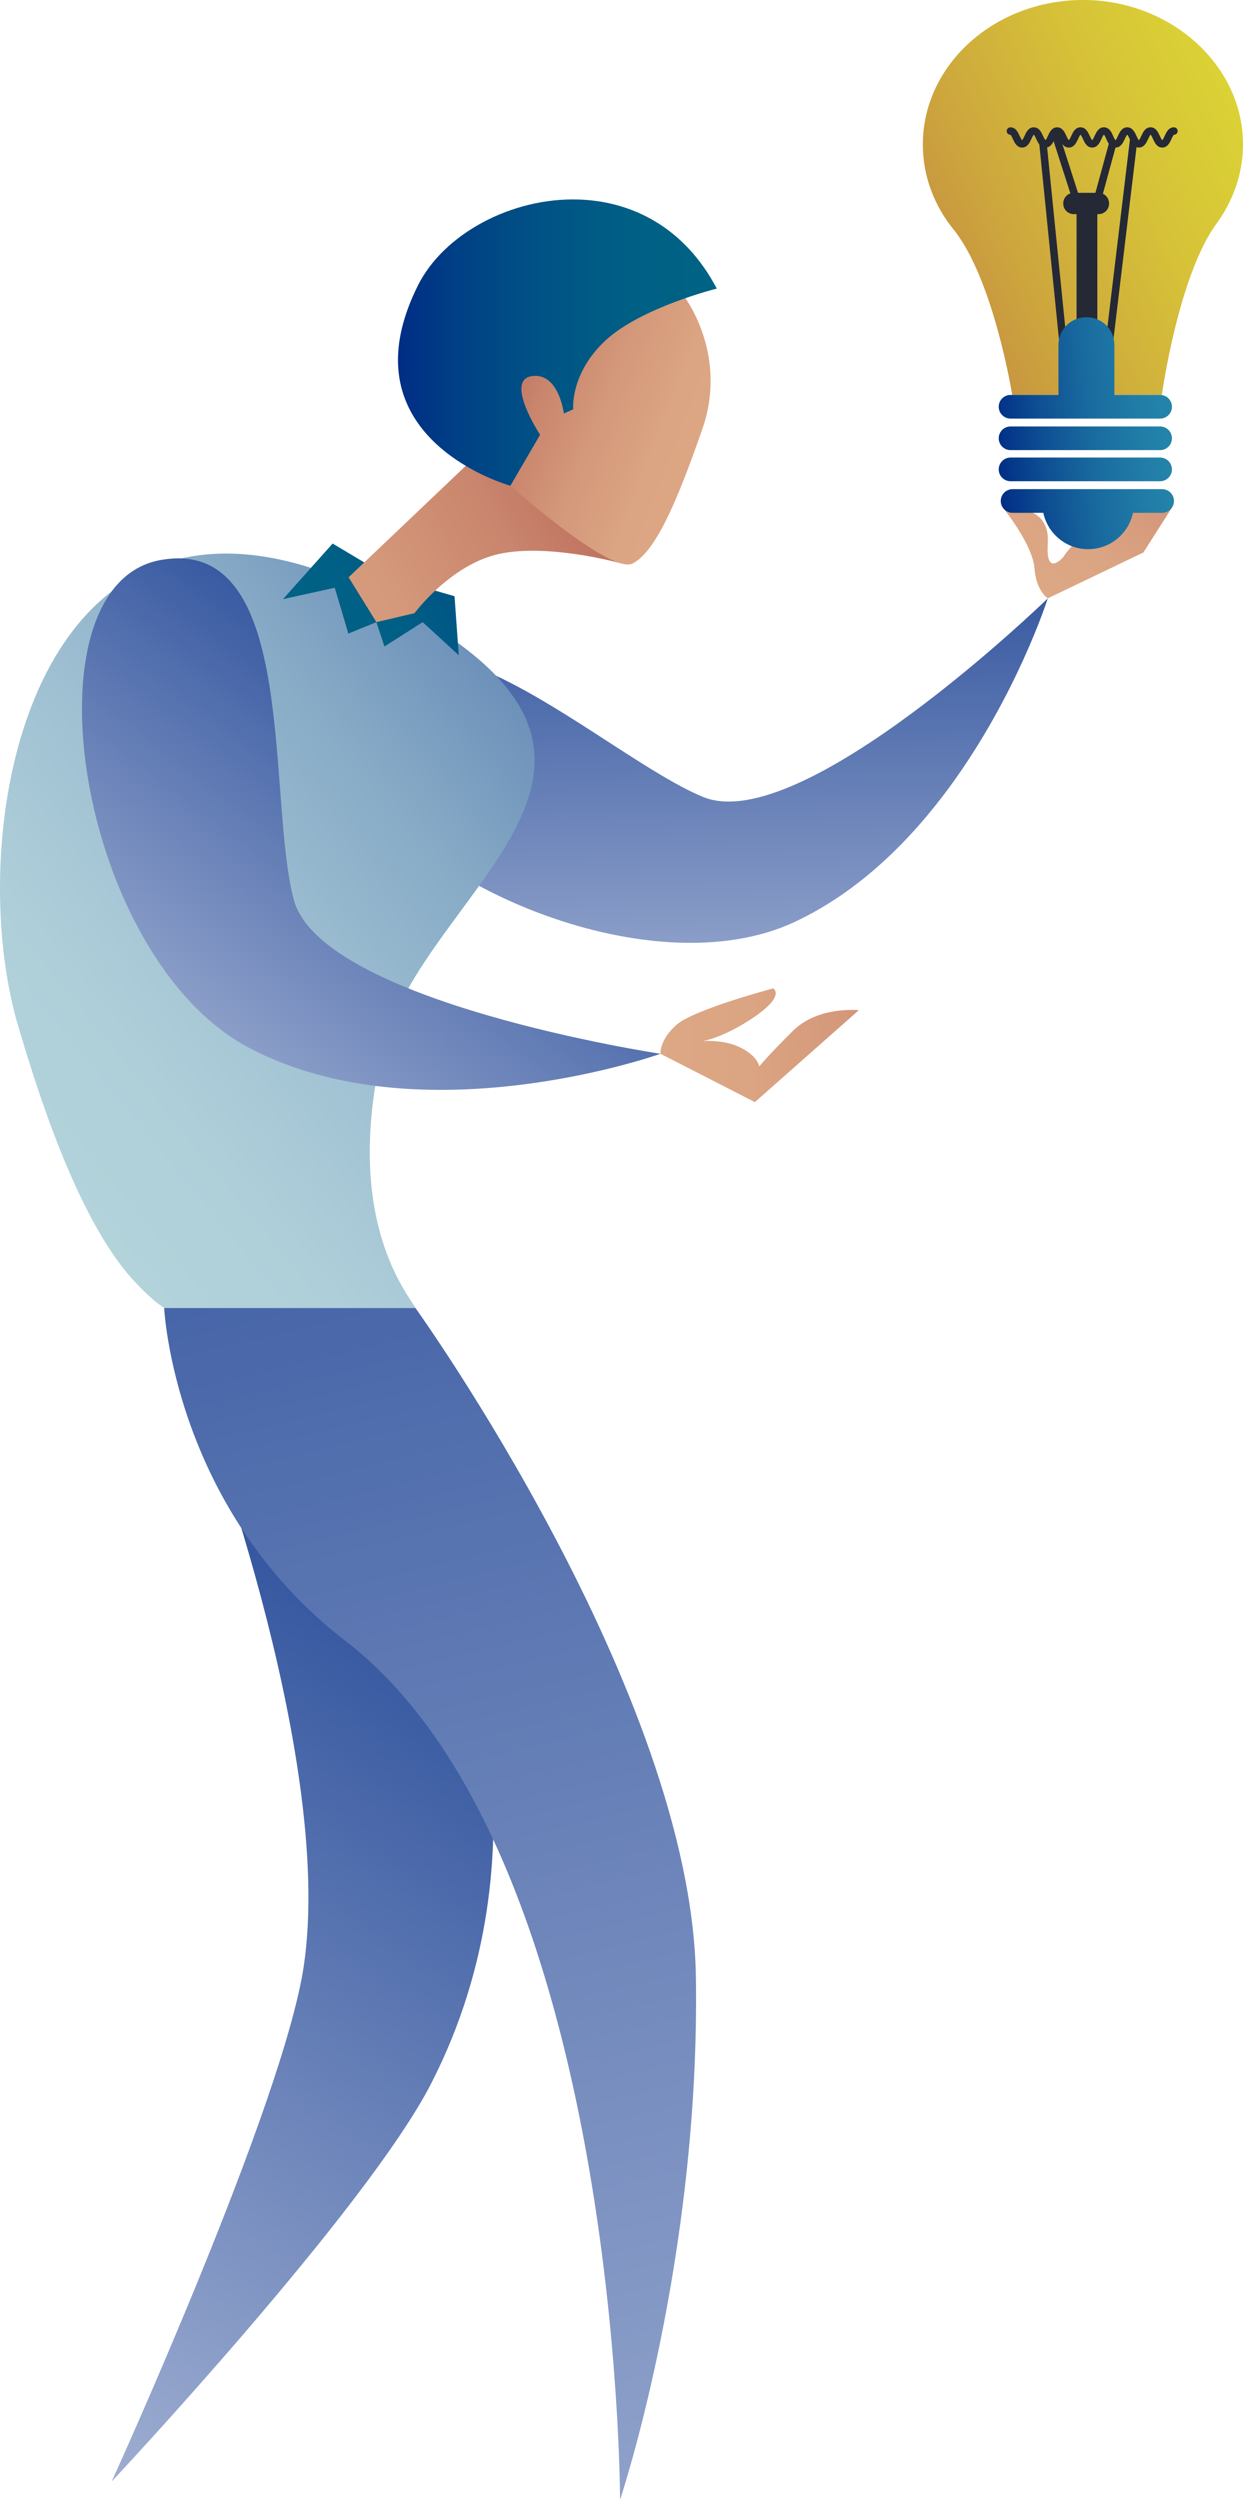 <?xml version="1.0" encoding="utf-8"?>
<!-- Generator: Adobe Illustrator 16.0.0, SVG Export Plug-In . SVG Version: 6.00 Build 0)  -->
<!DOCTYPE svg PUBLIC "-//W3C//DTD SVG 1.1//EN" "http://www.w3.org/Graphics/SVG/1.1/DTD/svg11.dtd">
<svg version="1.1" id="Warstwa_1" xmlns="http://www.w3.org/2000/svg" xmlns:xlink="http://www.w3.org/1999/xlink" x="0px" y="0px"
	 width="306.242px" height="615.855px" viewBox="0 0 306.242 615.855" enable-background="new 0 0 306.242 615.855"
	 xml:space="preserve">
<g id="Layer_2">
</g>
<g id="Layer_5">
</g>
<g id="Layer_15">
	
		<linearGradient id="SVGID_1_" gradientUnits="userSpaceOnUse" x1="61.297" y1="-2.699" x2="-136.634" y2="307.709" gradientTransform="matrix(-1 0 0 -1 17.465 614.949)">
		<stop  offset="0" style="stop-color:#B3BFDB"/>
		<stop  offset="1" style="stop-color:#002B87"/>
	</linearGradient>
	<path fill="url(#SVGID_1_)" d="M113.301,398.369c0,0,22.673,56.797-7.029,114.854c-15.903,31.09-78.758,98.139-78.758,98.139
		s42.26-92.771,47.336-127.035c7.792-52.613-26.973-142.273-26.973-142.273L113.301,398.369z"/>
	<g>
		
			<linearGradient id="SVGID_2_" gradientUnits="userSpaceOnUse" x1="-305.727" y1="454.94" x2="-362.681" y2="501.663" gradientTransform="matrix(-0.971 0.238 -0.238 -0.971 64.722 660.04)">
			<stop  offset="0.005" style="stop-color:#DDA885"/>
			<stop  offset="0.243" style="stop-color:#DBA482"/>
			<stop  offset="0.476" style="stop-color:#D4987A"/>
			<stop  offset="0.707" style="stop-color:#C9856D"/>
			<stop  offset="0.936" style="stop-color:#BA695A"/>
			<stop  offset="1" style="stop-color:#B56054"/>
		</linearGradient>
		<path fill="url(#SVGID_2_)" d="M258.154,147.41l23.552-11.304l7.027-11.043c0,0-2.146-0.544-7.053,0
			c-4.183,0.464-6.335,4.864-6.335,4.864s-2.352-1.354-6.927,1.094c-3.811,2.04-6.472,6.233-6.472,6.233s-4.378,5.193-3.8-3.343
			c0.705-10.431-10.733-8.425-10.733-8.425s7.012,8.761,7.439,14.474C255.282,145.672,258.154,147.41,258.154,147.41z"/>
		
			<linearGradient id="SVGID_3_" gradientUnits="userSpaceOnUse" x1="-156.112" y1="341.514" x2="-152.551" y2="524.729" gradientTransform="matrix(-1 0 0 -1 17.465 614.949)">
			<stop  offset="0" style="stop-color:#B3BFDB"/>
			<stop  offset="1" style="stop-color:#002B87"/>
		</linearGradient>
		<path fill="url(#SVGID_3_)" d="M88.045,191.818c0.021,0.038,0.044,0.081,0.064,0.124c14.553,26.47,73.027,51.392,107.635,35.211
			c15.971-7.468,28.629-20.201,38.254-33.328c0.069-0.097,0.146-0.2,0.216-0.296c16.229-22.256,23.751-45.538,23.935-46.11
			c-0.713,0.685-60.845,58.902-84.974,48.904c-24.279-10.057-70.762-55.4-86.446-24.415
			C83.54,178.206,84.354,185.058,88.045,191.818z"/>
	</g>
	
		<linearGradient id="SVGID_4_" gradientUnits="userSpaceOnUse" x1="11.235" y1="332.839" x2="-206.944" y2="511.825" gradientTransform="matrix(-1 0 0 -1 17.465 614.949)">
		<stop  offset="0" style="stop-color:#B3D3DB"/>
		<stop  offset="0.126" style="stop-color:#AECED9"/>
		<stop  offset="0.278" style="stop-color:#9FC0D2"/>
		<stop  offset="0.443" style="stop-color:#87AAC6"/>
		<stop  offset="0.618" style="stop-color:#658AB6"/>
		<stop  offset="0.8" style="stop-color:#3960A2"/>
		<stop  offset="0.986" style="stop-color:#042F89"/>
		<stop  offset="1" style="stop-color:#002B87"/>
	</linearGradient>
	<path fill="url(#SVGID_4_)" d="M4.545,253.003c3.928,13.165,13.913,46.503,28.107,62.17c2.752,3.033,5.386,5.472,7.791,7.068
		h61.908c-1.439-2.961-17.761-21.247-8.34-62.684c9.415-41.437,81.261-72.515-2.218-113.477
		c-23.529-11.546-41.885-11.978-55.789-5.547C0.579,156.92-5.938,217.862,4.545,253.003z"/>
	
		<linearGradient id="SVGID_5_" gradientUnits="userSpaceOnUse" x1="-62.578" y1="452.964" x2="-114.68" y2="495.707" gradientTransform="matrix(-1 0 0 -1 17.465 614.949)">
		<stop  offset="0.005" style="stop-color:#006385"/>
		<stop  offset="0.279" style="stop-color:#005F85"/>
		<stop  offset="0.547" style="stop-color:#005385"/>
		<stop  offset="0.813" style="stop-color:#004085"/>
		<stop  offset="1" style="stop-color:#002D85"/>
	</linearGradient>
	<polygon fill="url(#SVGID_5_)" points="111.984,146.887 113.03,161.432 104.136,153.27 94.718,159.277 92.73,153.27 
		85.823,156.095 82.475,144.794 69.709,147.619 81.952,133.911 95.974,142.283 	"/>
	
		<linearGradient id="SVGID_6_" gradientUnits="userSpaceOnUse" x1="-22.821" y1="438.138" x2="-141.172" y2="502.621" gradientTransform="matrix(-1 0 0 -1 17.465 614.949)">
		<stop  offset="0.005" style="stop-color:#DDA885"/>
		<stop  offset="0.243" style="stop-color:#DBA482"/>
		<stop  offset="0.476" style="stop-color:#D4987A"/>
		<stop  offset="0.707" style="stop-color:#C9856D"/>
		<stop  offset="0.936" style="stop-color:#BA695A"/>
		<stop  offset="1" style="stop-color:#B56054"/>
	</linearGradient>
	<path fill="url(#SVGID_6_)" d="M152.677,138.709c0,0-17.308-4.806-29.446-2.294c-12.139,2.512-21.108,14.658-21.108,14.658
		l-9.392,2.198l-6.843-11.045l32.948-31.343L152.677,138.709z"/>
	
		<linearGradient id="SVGID_7_" gradientUnits="userSpaceOnUse" x1="-160.861" y1="502.456" x2="-97.869" y2="526.732" gradientTransform="matrix(-1 0 0 -1 17.465 614.949)">
		<stop  offset="0.005" style="stop-color:#DDA885"/>
		<stop  offset="0.243" style="stop-color:#DBA482"/>
		<stop  offset="0.476" style="stop-color:#D4987A"/>
		<stop  offset="0.707" style="stop-color:#C9856D"/>
		<stop  offset="0.936" style="stop-color:#BA695A"/>
		<stop  offset="1" style="stop-color:#B56054"/>
	</linearGradient>
	<path fill="url(#SVGID_7_)" d="M121.243,83.569l4.5,36.101c0,0,10.277,9.146,19.034,14.881c4.016,2.633,7.71,4.543,9.944,4.521
		h0.005c0.442-0.005,0.826-0.081,1.146-0.249c5.433-2.827,10.574-14.13,17.168-33.123c6.594-18.992-4.915-33.269-4.915-33.269
		L121.243,83.569z"/>
	
		<linearGradient id="SVGID_8_" gradientUnits="userSpaceOnUse" x1="-159.135" y1="530.548" x2="-80.586" y2="530.548" gradientTransform="matrix(-1 0 0 -1 17.465 614.949)">
		<stop  offset="0.005" style="stop-color:#006385"/>
		<stop  offset="0.279" style="stop-color:#005F85"/>
		<stop  offset="0.547" style="stop-color:#005385"/>
		<stop  offset="0.813" style="stop-color:#004085"/>
		<stop  offset="1" style="stop-color:#002D85"/>
	</linearGradient>
	<path fill="url(#SVGID_8_)" d="M121.772,118.256c2.239,0.917,3.762,1.354,3.949,1.408l0.021,0.005l7.321-12.555
		c0,0-8.79-13.392-2.094-14.438c6.701-1.047,7.953,9.205,7.953,9.205l2.304-1.047c0,0-0.836-8.789,7.953-16.953
		c8.789-8.158,27.42-12.782,27.42-12.782c-7.991-15.188-20.982-21.517-34.003-21.943h-0.005
		c-16.646-0.545-33.328,8.568-39.608,21.134C87.727,100.797,111.828,114.199,121.772,118.256z"/>
	<g>
		<g>
			
				<linearGradient id="SVGID_9_" gradientUnits="userSpaceOnUse" x1="-33.107" y1="493.373" x2="-110.031" y2="556.479" gradientTransform="matrix(-0.777 -0.629 0.629 -0.777 -175.154 620.254)">
				<stop  offset="0.005" style="stop-color:#DDA885"/>
				<stop  offset="0.243" style="stop-color:#DBA482"/>
				<stop  offset="0.476" style="stop-color:#D4987A"/>
				<stop  offset="0.707" style="stop-color:#C9856D"/>
				<stop  offset="0.936" style="stop-color:#BA695A"/>
				<stop  offset="1" style="stop-color:#B56054"/>
			</linearGradient>
			<path fill="url(#SVGID_9_)" d="M162.729,259.62l23.253,11.904l25.611-22.647c0,0-10.03-1.083-16.252,5.104
				c-6.221,6.187-8.29,8.741-8.29,8.741s-0.345-2.692-5.063-4.851c-3.93-1.798-8.878-1.378-8.878-1.378s4.84-0.738,11.983-5.444
				c8.73-5.752,5.4-7.543,5.4-7.543s-19.544,5.179-23.832,8.978C162.375,256.282,162.729,259.62,162.729,259.62z"/>
			
				<linearGradient id="SVGID_10_" gradientUnits="userSpaceOnUse" x1="71.767" y1="404.745" x2="75.621" y2="603.08" gradientTransform="matrix(-0.787 -0.617 0.617 -0.787 -163.977 653.347)">
				<stop  offset="0" style="stop-color:#B3BFDB"/>
				<stop  offset="1" style="stop-color:#002B87"/>
			</linearGradient>
			<path fill="url(#SVGID_10_)" d="M61.479,258.21c21.109,11.085,46.227,11.506,66.151,9.123c8.785-1.048,16.559-2.643,22.545-4.108
				c0.329-0.079,0.553-0.137,0.664-0.166c0.029-0.011,0.052-0.014,0.066-0.016c0.012-0.005,0.02-0.006,0.02-0.006
				c7.349-1.831,11.806-3.418,11.806-3.418S79.046,246.99,72.357,221.58c-6.586-25.026,1.032-87.901-31.354-83.826
				c-0.503,0.065-1.017,0.143-1.535,0.237C5.308,144.256,18.957,235.892,61.479,258.21z"/>
		</g>
	</g>
	<g>
		<g>
			
				<linearGradient id="SVGID_11_" gradientUnits="userSpaceOnUse" x1="-313.096" y1="594.113" x2="-204.37" y2="542.752" gradientTransform="matrix(-1 0 0 -1 17.465 614.949)">
				<stop  offset="0.005" style="stop-color:#DDD934"/>
				<stop  offset="0.197" style="stop-color:#DBD335"/>
				<stop  offset="0.453" style="stop-color:#D6C238"/>
				<stop  offset="0.743" style="stop-color:#CDA73D"/>
				<stop  offset="1" style="stop-color:#C48842"/>
			</linearGradient>
			<path fill="url(#SVGID_11_)" d="M227.363,35.808c0.05,7.738,2.838,14.877,7.531,20.681c9.907,12.25,14.493,40.806,14.493,40.806
				h36.861c0,0,4.052-29.351,13.481-42.226c4.049-5.529,6.435-12.136,6.509-19.23c0.201-19.27-17.111-35.325-38.344-35.828
				c-0.168-0.002-0.332-0.005-0.5-0.008C267.152,0,266.905,0,266.661,0C244.836,0.1,227.235,16.152,227.363,35.808z"/>
		</g>
		<g>
			<g>
				<path fill="#242935" d="M261.956,85.828h11.286c0.465,0,0.855-0.348,0.911-0.809l6.075-50.603
					c0.062-0.504-0.299-0.961-0.803-1.022c-0.505-0.06-0.961,0.299-1.021,0.803l-5.978,49.793h-9.641l-4.928-48.899
					c-0.051-0.504-0.504-0.872-1.006-0.822c-0.505,0.051-0.873,0.501-0.822,1.006l5.011,49.726
					C261.089,85.471,261.484,85.828,261.956,85.828z"/>
			</g>
			<g>
				<path fill="#242935" d="M267.762,82.941h0.068c1.395,0,2.524-1.13,2.524-2.525V51.172c0-1.394-1.131-2.525-2.524-2.525h-0.068
					c-1.395,0-2.524,1.131-2.524,2.525v29.244C265.237,81.811,266.367,82.941,267.762,82.941z"/>
			</g>
			<g>
				<path fill="#242935" d="M265.476,51.051h4.642c0.415,0,0.776-0.277,0.887-0.677l4.042-14.823
					c0.134-0.489-0.154-0.994-0.646-1.128c-0.488-0.132-0.993,0.155-1.128,0.645l-3.856,14.146h-3.271l-5.021-15.636
					c-0.155-0.483-0.674-0.749-1.155-0.594c-0.483,0.155-0.749,0.673-0.595,1.156l5.226,16.273
					C264.723,50.793,265.076,51.051,265.476,51.051z"/>
			</g>
			<g>
				<path fill="#242935" d="M264.546,52.757h6.105c1.432,0,2.591-1.159,2.591-2.59v-0.07c0-1.43-1.159-2.589-2.591-2.589h-6.105
					c-1.432,0-2.59,1.159-2.59,2.589v0.07C261.956,51.598,263.115,52.757,264.546,52.757z"/>
			</g>
			<g>
				<path fill="#242935" d="M251.82,36.353c1.311,0,1.868-1.221,2.275-2.112c0.153-0.336,0.439-0.962,0.609-1.041
					c0.157,0.078,0.443,0.704,0.598,1.041c0.408,0.891,0.966,2.112,2.275,2.112c1.311,0,1.866-1.221,2.273-2.112
					c0.154-0.336,0.439-0.962,0.61-1.041c0.157,0.079,0.442,0.704,0.597,1.041c0.407,0.891,0.965,2.112,2.274,2.112
					c1.309,0,1.866-1.221,2.273-2.112c0.154-0.336,0.439-0.961,0.61-1.04c0.157,0.078,0.442,0.704,0.597,1.041
					c0.407,0.891,0.965,2.112,2.274,2.112c1.311,0,1.868-1.221,2.274-2.112c0.153-0.336,0.439-0.962,0.609-1.041
					c0.146,0.002,0.457,0.719,0.591,1.025c0.39,0.898,0.924,2.127,2.281,2.127c1.31,0,1.867-1.221,2.273-2.112
					c0.154-0.336,0.439-0.962,0.61-1.041c0.157,0.079,0.443,0.704,0.597,1.041c0.407,0.891,0.966,2.112,2.274,2.112
					s1.867-1.221,2.273-2.112c0.153-0.336,0.439-0.962,0.609-1.041c0.158,0.078,0.443,0.704,0.598,1.041
					c0.407,0.891,0.966,2.112,2.274,2.112s1.867-1.221,2.274-2.112c0.152-0.336,0.438-0.962,0.608-1.041
					c0.508,0,0.916-0.41,0.916-0.917c0-0.507-0.415-0.917-0.922-0.917c-1.31,0-1.867,1.221-2.274,2.112
					c-0.153,0.336-0.438,0.962-0.609,1.041c-0.157-0.079-0.443-0.705-0.597-1.041c-0.407-0.891-0.966-2.112-2.274-2.112
					c-1.311,0-1.867,1.221-2.274,2.112c-0.153,0.336-0.438,0.962-0.609,1.041c-0.157-0.079-0.443-0.705-0.598-1.041
					c-0.406-0.891-0.965-2.112-2.273-2.112s-1.867,1.221-2.274,2.112c-0.152,0.336-0.438,0.962-0.608,1.041
					c-0.146-0.002-0.458-0.719-0.591-1.025c-0.392-0.897-0.926-2.127-2.282-2.127c-1.311,0-1.867,1.221-2.274,2.112
					c-0.152,0.336-0.438,0.962-0.608,1.041c-0.158-0.079-0.443-0.705-0.599-1.041c-0.407-0.891-0.965-2.112-2.273-2.112
					c-1.31,0-1.867,1.221-2.274,2.112c-0.153,0.336-0.438,0.962-0.609,1.041c-0.156-0.079-0.442-0.704-0.597-1.04
					c-0.407-0.892-0.965-2.112-2.273-2.112c-1.312,0-1.868,1.221-2.275,2.112c-0.153,0.336-0.439,0.962-0.609,1.041
					c-0.157-0.078-0.443-0.705-0.599-1.041c-0.407-0.891-0.965-2.112-2.274-2.112c-1.311,0-1.867,1.221-2.274,2.112
					c-0.153,0.336-0.439,0.962-0.609,1.041c-0.158-0.078-0.444-0.705-0.599-1.041c-0.407-0.891-0.966-2.111-2.275-2.111
					c-0.508,0-0.919,0.412-0.919,0.919s0.411,0.918,0.919,0.918c0.164,0.076,0.45,0.702,0.604,1.038
					C249.952,35.132,250.51,36.353,251.82,36.353z"/>
			</g>
		</g>
		<g>
			
				<linearGradient id="SVGID_12_" gradientUnits="userSpaceOnUse" x1="-288.088" y1="527.103" x2="-226.055" y2="521.1" gradientTransform="matrix(-1 0 0 -1 17.465 614.949)">
				<stop  offset="0.005" style="stop-color:#278EAE"/>
				<stop  offset="0.21" style="stop-color:#258AAC"/>
				<stop  offset="0.411" style="stop-color:#217EA7"/>
				<stop  offset="0.612" style="stop-color:#196B9F"/>
				<stop  offset="0.809" style="stop-color:#0E4F93"/>
				<stop  offset="1" style="stop-color:#002D85"/>
			</linearGradient>
			<path fill="url(#SVGID_12_)" d="M286.01,103.124c-0.064,0-0.13,0.005-0.195,0.005h-36.839c-0.804,0-1.533-0.326-2.062-0.857
				c-0.528-0.525-0.854-1.252-0.854-2.059c0-1.616,1.308-2.919,2.916-2.919h11.8V84.962c0-3.754,3.043-6.798,6.799-6.798h0.184
				c3.754,0,6.798,3.043,6.798,6.798v12.332h11.26c0.808,0,1.536,0.326,2.064,0.854s0.854,1.258,0.854,2.064
				C288.733,101.758,287.532,103.019,286.01,103.124z"/>
			
				<linearGradient id="SVGID_13_" gradientUnits="userSpaceOnUse" x1="-289.665" y1="510.813" x2="-227.631" y2="504.81" gradientTransform="matrix(-1 0 0 -1 17.465 614.949)">
				<stop  offset="0.005" style="stop-color:#278EAE"/>
				<stop  offset="0.21" style="stop-color:#258AAC"/>
				<stop  offset="0.411" style="stop-color:#217EA7"/>
				<stop  offset="0.612" style="stop-color:#196B9F"/>
				<stop  offset="0.809" style="stop-color:#0E4F93"/>
				<stop  offset="1" style="stop-color:#002D85"/>
			</linearGradient>
			<path fill="url(#SVGID_13_)" d="M248.976,105.063h36.839c0.065,0,0.131,0.003,0.195,0.006c0.73,0.048,1.384,0.36,1.869,0.849
				c0.528,0.525,0.854,1.258,0.854,2.064c0,1.545-1.2,2.809-2.724,2.911c-0.064,0.003-0.13,0.003-0.195,0.003h-36.839
				c-0.804,0-1.533-0.324-2.062-0.852c-0.528-0.531-0.854-1.258-0.854-2.062C246.06,106.37,247.366,105.063,248.976,105.063z"/>
			
				<linearGradient id="SVGID_14_" gradientUnits="userSpaceOnUse" x1="-290.399" y1="503.221" x2="-228.367" y2="497.218" gradientTransform="matrix(-1 0 0 -1 17.465 614.949)">
				<stop  offset="0.005" style="stop-color:#278EAE"/>
				<stop  offset="0.21" style="stop-color:#258AAC"/>
				<stop  offset="0.411" style="stop-color:#217EA7"/>
				<stop  offset="0.612" style="stop-color:#196B9F"/>
				<stop  offset="0.809" style="stop-color:#0E4F93"/>
				<stop  offset="1" style="stop-color:#002D85"/>
			</linearGradient>
			<path fill="url(#SVGID_14_)" d="M248.976,112.725h36.839c0.065,0,0.131,0,0.195,0.006c0.73,0.048,1.384,0.363,1.869,0.846
				c0.528,0.531,0.854,1.261,0.854,2.067c0,1.545-1.2,2.809-2.724,2.911c-0.064,0.002-0.13,0.005-0.195,0.005h-36.839
				c-0.804,0-1.533-0.327-2.062-0.854c-0.528-0.528-0.854-1.255-0.854-2.062C246.06,114.031,247.366,112.725,248.976,112.725z"/>
			
				<linearGradient id="SVGID_15_" gradientUnits="userSpaceOnUse" x1="-291.495" y1="491.882" x2="-229.463" y2="485.879" gradientTransform="matrix(-1 0 0 -1 17.465 614.949)">
				<stop  offset="0.005" style="stop-color:#278EAE"/>
				<stop  offset="0.21" style="stop-color:#258AAC"/>
				<stop  offset="0.411" style="stop-color:#217EA7"/>
				<stop  offset="0.612" style="stop-color:#196B9F"/>
				<stop  offset="0.809" style="stop-color:#0E4F93"/>
				<stop  offset="1" style="stop-color:#002D85"/>
			</linearGradient>
			<path fill="url(#SVGID_15_)" d="M249.479,120.508h36.839c0.807,0,1.536,0.326,2.063,0.854c0.528,0.528,0.854,1.255,0.854,2.062
				c0,1.613-1.307,2.919-2.919,2.919h-7.188c-1.067,5.117-5.605,8.956-11.038,8.956c-0.064,0-0.13,0-0.195-0.003
				c-0.168,0-0.335-0.006-0.5-0.017c-5.123-0.31-9.321-4.043-10.345-8.936h-7.573c-0.807,0-1.536-0.327-2.063-0.858
				c-0.528-0.525-0.854-1.255-0.854-2.062C246.56,121.812,247.865,120.508,249.479,120.508z"/>
		</g>
	</g>
	
		<linearGradient id="SVGID_16_" gradientUnits="userSpaceOnUse" x1="-176.906" y1="-153.008" x2="4.241" y2="600.36" gradientTransform="matrix(-1 0 0 -1 17.465 614.949)">
		<stop  offset="0" style="stop-color:#B3BFDB"/>
		<stop  offset="1" style="stop-color:#002B87"/>
	</linearGradient>
	<path fill="url(#SVGID_16_)" d="M102.353,322.242c0,0,67.99,94.651,69.095,164.676c1.104,70.025-18.684,128.938-18.684,128.938
		s0-159.504-67.616-211.559c-42.411-32.651-44.703-82.055-44.703-82.055H102.353z"/>
</g>
</svg>
